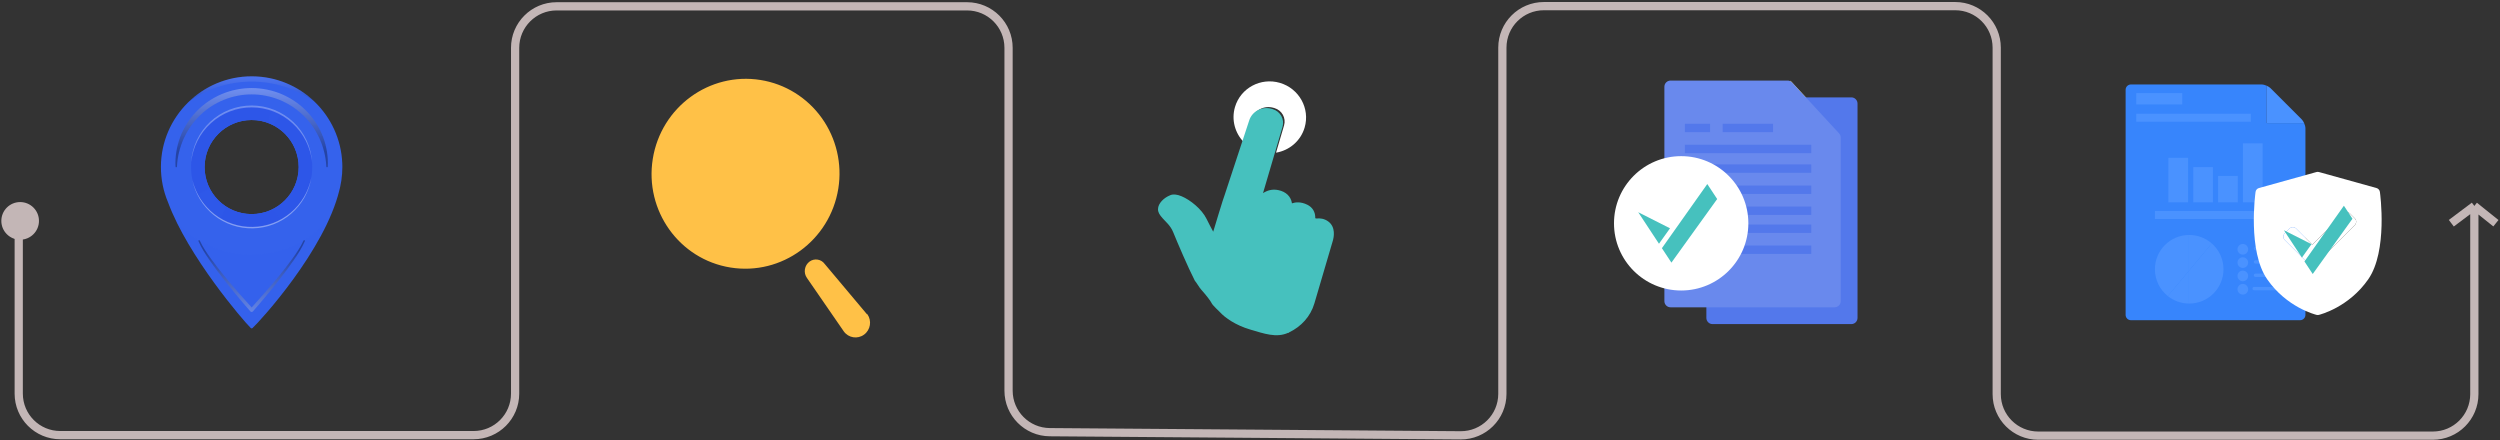 <svg width="1215" height="214" viewBox="0 0 1215 214" fill="none" xmlns="http://www.w3.org/2000/svg">
<rect x="0" y="0" width="1215" height="214" fill="#333333" stroke="none"/>
<path d="M894.592 65.686H870.105V39.159L894.592 65.686Z" fill="#FFE464"/>
<path d="M829.295 50.321C829.295 48.664 830.638 47.321 832.295 47.321H899.755C901.411 47.321 902.755 48.664 902.755 50.321V154.511C902.755 156.168 901.411 157.511 899.755 157.511H832.295C830.638 157.511 829.295 156.168 829.295 154.511V50.321Z" fill="#5378EB"/>
<path d="M894.592 146.349C894.592 148.005 893.248 149.349 891.592 149.349H811.889C810.232 149.349 808.889 148.005 808.889 146.349V42.159C808.889 40.502 810.232 39.159 811.889 39.159H868.792C869.629 39.159 870.428 39.509 870.996 40.124L893.796 64.824C894.307 65.379 894.592 66.105 894.592 66.859V146.349Z" fill="#6989ED"/>
<path d="M818.855 60.151H831.099V64.232H818.855V60.151Z" fill="#5378EB"/>
<path d="M837.221 60.151H861.707V64.232H837.221V60.151Z" fill="#5378EB"/>
<path d="M818.855 70.353H880.28V74.435H818.855V70.353Z" fill="#5378EB"/>
<path d="M818.855 79.897H880.28V83.978H818.855V79.897Z" fill="#5378EB"/>
<path d="M818.855 90.173H880.28V94.254H818.855V90.173Z" fill="#5378EB"/>
<path d="M818.855 109.124H880.28V113.205H818.855V109.124Z" fill="#5378EB"/>
<path d="M818.855 100.375H880.28V104.457H818.855V100.375Z" fill="#5378EB"/>
<path d="M818.855 119.326H880.28V123.408H818.855V119.326Z" fill="#5378EB"/>
<path d="M817.051 141.187C835.082 141.187 849.7 126.569 849.7 108.538C849.7 90.507 835.082 75.889 817.051 75.889C799.02 75.889 784.402 90.507 784.402 108.538C784.402 126.569 799.02 141.187 817.051 141.187Z" fill="white"/>
<path d="M811.624 110.957L796.17 103.138L806.261 118.457L811.624 110.957Z" fill="#46C1BE"/>
<path d="M807.683 120.617L812.306 127.635L834.547 96.728L829.746 89.44L807.683 120.617Z" fill="#46C1BE"/>
<path d="M1101.66 59.819V41.681C1100.8 41.293 1099.85 41.046 1099.07 41.046H1035.64C1034.21 41.046 1033.05 42.211 1033.05 43.636V153.034C1033.05 154.458 1034.21 155.624 1035.64 155.624H1117.85C1119.27 155.624 1120.44 154.458 1120.44 153.034V62.408C1120.44 61.629 1120.19 60.682 1119.8 59.819H1101.66Z" fill="#3785FC"/>
<path d="M1119.8 59.819C1119.48 59.103 1119.06 58.445 1118.61 57.988L1111.05 50.433L1103.49 42.875C1103.04 42.419 1102.38 42.002 1101.66 41.681V59.819H1119.8Z" fill="#4A92FF"/>
<path d="M1053.85 76.707H1063.41V98.335H1053.85V76.707Z" fill="#4A92FF"/>
<path d="M1065.93 81.233H1075.48V98.335H1065.93V81.233Z" fill="#4A92FF"/>
<path d="M1078 85.509H1087.56V98.335H1078V85.509Z" fill="#4A92FF"/>
<path d="M1090.07 69.665H1099.63V98.335H1090.07V69.665Z" fill="#4A92FF"/>
<path d="M1047.29 102.543H1106.19V106.427H1047.29V102.543Z" fill="#4A92FF"/>
<path d="M1074.92 118.314C1071.99 115.751 1068.15 114.195 1063.95 114.195C1063.9 114.195 1063.85 114.198 1063.79 114.199V131.639L1074.92 118.314Z" fill="#4A92FF"/>
<path d="M1063.79 114.199C1054.66 114.286 1047.29 121.712 1047.29 130.863C1047.29 136.138 1049.74 140.837 1053.56 143.891L1063.79 131.639V114.199Z" fill="#4A92FF"/>
<path d="M1074.92 118.314L1063.79 131.639V147.528C1063.85 147.529 1063.9 147.532 1063.95 147.532C1073.16 147.532 1080.62 140.069 1080.62 130.864C1080.62 125.856 1078.41 121.369 1074.92 118.314Z" fill="#4A92FF"/>
<path d="M1053.56 143.892C1056.37 146.137 1059.92 147.491 1063.79 147.528V131.639L1053.56 143.892Z" fill="#4A92FF"/>
<path d="M1090.01 123.743C1091.44 123.743 1092.6 122.584 1092.6 121.154C1092.6 119.723 1091.44 118.564 1090.01 118.564C1088.58 118.564 1087.42 119.723 1087.42 121.154C1087.42 122.584 1088.58 123.743 1090.01 123.743Z" fill="#4A92FF"/>
<path d="M1090.01 130.216C1091.44 130.216 1092.6 129.057 1092.6 127.627C1092.6 126.197 1091.44 125.038 1090.01 125.038C1088.58 125.038 1087.42 126.197 1087.42 127.627C1087.42 129.057 1088.58 130.216 1090.01 130.216Z" fill="#4A92FF"/>
<path d="M1090.01 136.689C1091.44 136.689 1092.6 135.53 1092.6 134.1C1092.6 132.67 1091.44 131.511 1090.01 131.511C1088.58 131.511 1087.42 132.67 1087.42 134.1C1087.42 135.53 1088.58 136.689 1090.01 136.689Z" fill="#4A92FF"/>
<path d="M1090.01 143.163C1091.44 143.163 1092.6 142.004 1092.6 140.574C1092.6 139.144 1091.44 137.984 1090.01 137.984C1088.58 137.984 1087.42 139.144 1087.42 140.574C1087.42 142.004 1088.58 143.163 1090.01 143.163Z" fill="#4A92FF"/>
<path d="M1110.73 121.639H1096.16C1095.72 121.639 1095.35 121.277 1095.35 120.83C1095.35 120.383 1095.72 120.021 1096.16 120.021H1110.73C1111.17 120.021 1111.54 120.383 1111.54 120.83C1111.54 121.277 1111.17 121.639 1110.73 121.639Z" fill="#4A92FF"/>
<path d="M1108.14 128.112H1096.16C1095.72 128.112 1095.35 127.75 1095.35 127.303C1095.35 126.856 1095.72 126.494 1096.16 126.494H1108.14C1108.59 126.494 1108.95 126.856 1108.95 127.303C1108.95 127.75 1108.59 128.112 1108.14 128.112Z" fill="#4A92FF"/>
<path d="M1108.14 134.586H1096.16C1095.72 134.586 1095.35 134.223 1095.35 133.776C1095.35 133.329 1095.72 132.967 1096.16 132.967H1108.14C1108.59 132.967 1108.95 133.329 1108.95 133.776C1108.95 134.223 1108.59 134.586 1108.14 134.586Z" fill="#4A92FF"/>
<path d="M1109.75 141.059H1095.51C1095.07 141.059 1094.7 140.697 1094.7 140.25C1094.7 139.803 1095.07 139.441 1095.51 139.441H1109.75C1110.2 139.441 1110.56 139.803 1110.56 140.25C1110.56 140.697 1110.2 141.059 1109.75 141.059Z" fill="#4A92FF"/>
<path d="M1038.23 45.254H1060.56V50.756H1038.23V45.254Z" fill="#4A92FF"/>
<path d="M1038.23 55.288H1093.9V59.172H1038.23V55.288Z" fill="#4A92FF"/>
<path d="M1156.63 93.264C1156.5 92.367 1155.86 91.629 1154.98 91.387L1127.02 83.61C1126.62 83.499 1126.2 83.499 1125.8 83.61L1097.84 91.387C1096.97 91.629 1096.32 92.367 1096.2 93.264C1096.04 94.43 1092.34 121.986 1101.83 135.694C1111.3 149.385 1125.29 152.894 1125.88 153.037C1126.05 153.079 1126.23 153.1 1126.41 153.1C1126.59 153.1 1126.77 153.079 1126.95 153.037C1127.54 152.894 1141.52 149.385 1151 135.694C1160.49 121.986 1156.79 94.431 1156.63 93.264ZM1144.45 109.351L1125.37 128.425C1124.93 128.869 1124.35 129.091 1123.76 129.091C1123.18 129.091 1122.6 128.869 1122.16 128.425L1110.36 116.632C1109.94 116.206 1109.7 115.627 1109.7 115.024C1109.7 114.421 1109.94 113.843 1110.36 113.417L1112.7 111.075C1113.59 110.187 1115.03 110.187 1115.92 111.075L1123.76 118.919L1138.89 103.794C1139.31 103.368 1139.89 103.128 1140.5 103.128C1141.1 103.128 1141.68 103.368 1142.1 103.794L1144.45 106.136C1145.33 107.024 1145.33 108.463 1144.45 109.351Z" fill="white"/>
<path d="M1144.45 109.351L1125.37 128.425C1124.93 128.869 1124.35 129.091 1123.76 129.091C1123.18 129.091 1122.6 128.869 1122.16 128.425L1110.36 116.632C1109.94 116.206 1109.7 115.627 1109.7 115.024C1109.7 114.421 1109.94 113.843 1110.36 113.417L1112.7 111.075C1113.59 110.187 1115.03 110.187 1115.92 111.075L1123.76 118.919L1138.89 103.794C1139.31 103.368 1139.89 103.128 1140.5 103.128C1141.1 103.128 1141.68 103.368 1142.1 103.794L1144.45 106.136C1145.33 107.024 1145.33 108.463 1144.45 109.351Z" fill="white"/>
<path d="M1123.39 118.677L1109.96 111.883L1118.73 125.194L1123.39 118.677Z" fill="#46C1BE"/>
<path d="M1119.96 127.071L1123.98 133.17L1143.3 106.313L1139.13 99.981L1119.96 127.071Z" fill="#46C1BE"/>
<path fill-rule="evenodd" clip-rule="evenodd" d="M317.25 77.214C321.288 52.048 344.745 34.884 369.643 38.879C381.6 40.797 392.297 47.438 399.38 57.34C406.464 67.242 409.354 79.594 407.416 91.679C403.378 116.846 379.921 134.009 355.022 130.014C330.124 126.02 313.213 102.38 317.25 77.214ZM400.795 128.271L421.284 152.657L421.517 152.695C423.793 155.876 423.079 160.328 419.922 162.638C416.765 164.947 412.361 164.241 410.085 161.059L392.191 135.107C391.307 133.877 390.947 132.341 391.188 130.838C391.429 129.335 392.252 127.989 393.476 127.097C395.831 125.405 399.087 125.927 400.795 128.271Z" fill="#FFC147"/>
<path d="M9.103 108.667V191.302C9.103 202.443 18.134 211.474 29.275 211.474H230.175C241.316 211.474 250.347 202.443 250.347 191.302V144.262V114.241V23.245C250.347 12.105 259.379 3.073 270.519 3.073H469.985C481.126 3.073 490.157 12.105 490.157 23.245V113.393V144.685V189.867C490.157 200.947 499.095 209.954 510.175 210.038L709.825 211.568C721.026 211.653 730.152 202.597 730.152 191.396V144.504V113.317V23.153C730.152 12.012 739.183 2.98 750.324 2.98H950.227C961.368 2.98 970.4 12.012 970.4 23.152V113.505V145.156V191.551C970.4 202.692 979.431 211.723 990.572 211.723H1182.36C1193.5 211.723 1202.53 202.692 1202.53 191.551V100.086M1202.53 100.086L1191.34 108.487M1202.53 100.086L1213.01 108.487" stroke="#C3B6B6" stroke-width="4"/>
<path d="M166.345 79.373C165.396 55.914 146.128 37.173 122.455 37.091C98.199 37.006 78.306 56.744 78.207 80.998C78.183 87.16 79.422 93.029 81.681 98.361C91.356 124.561 118.24 155.882 121.885 159.407C122.117 159.63 122.481 159.634 122.717 159.417C126.708 155.747 157.852 121.611 164.937 92.431C165.01 92.153 165.074 91.873 165.142 91.595C165.205 91.315 165.277 91.035 165.336 90.755C165.785 88.731 166.091 86.657 166.25 84.538C166.256 84.458 166.262 84.375 166.268 84.295C166.341 83.264 166.389 82.229 166.389 81.179C166.389 80.535 166.371 79.941 166.343 79.369L166.345 79.373ZM122.298 104.05C109.674 104.05 99.437 93.816 99.437 81.189C99.437 68.563 109.671 58.328 122.298 58.328C134.925 58.328 145.159 68.563 145.159 81.189C145.159 93.816 134.925 104.05 122.298 104.05Z" fill="url(#paint0_linear_8026_2742)"/>
<path style="mix-blend-mode:screen" opacity="0.3" d="M85.304 80.98C85.04 76.132 85.878 71.211 87.579 66.597C89.329 61.998 92.026 57.728 95.478 54.158C98.913 50.569 103.122 47.719 107.708 45.752C112.305 43.803 117.305 42.812 122.3 42.782C127.296 42.812 132.294 43.803 136.892 45.752C141.477 47.719 145.686 50.569 149.122 54.158C152.576 57.728 155.27 61.998 157.02 66.597C158.722 71.211 159.56 76.132 159.296 80.98C159.288 81.175 159.121 81.324 158.927 81.316C158.746 81.308 158.601 81.159 158.591 80.98C158.144 71.46 153.981 62.4 147.299 55.978C140.63 49.54 131.507 45.84 122.298 45.889C113.09 45.84 103.966 49.54 97.296 55.978C90.614 62.4 86.45 71.458 86.004 80.98C85.994 81.175 85.829 81.324 85.636 81.316C85.453 81.308 85.31 81.159 85.3 80.98H85.304Z" fill="url(#paint1_linear_8026_2742)"/>
<path d="M122.3 51.741C106.036 51.741 92.852 64.925 92.852 81.189C92.852 97.453 106.036 110.637 122.3 110.637C138.563 110.637 151.748 97.453 151.748 81.189C151.748 64.925 138.563 51.741 122.3 51.741ZM122.3 104.05C109.675 104.05 99.439 93.816 99.439 81.189C99.439 68.562 109.673 58.328 122.3 58.328C134.927 58.328 145.161 68.562 145.161 81.189C145.161 93.816 134.927 104.05 122.3 104.05Z" fill="#2D56E8"/>
<path style="mix-blend-mode:multiply" opacity="0.2" d="M122.144 123.708C107.939 123.708 95.125 117.753 86.062 108.203C97.743 130.871 118.699 156.328 121.887 159.409C122.118 159.632 122.481 159.637 122.718 159.419C126.069 156.338 148.58 130.357 159.898 106.351C150.775 116.976 137.246 123.706 122.144 123.706V123.708Z" fill="url(#paint2_linear_8026_2742)"/>
<path style="mix-blend-mode:screen" opacity="0.3" d="M147.983 116.727C147.808 116.651 147.602 116.729 147.524 116.903L147.516 116.919C146.058 120.074 144.06 123 142.002 125.846C139.928 128.687 137.763 131.467 135.532 134.193C131.27 139.393 126.838 144.466 122.303 149.42C117.768 144.466 113.335 139.393 109.074 134.193C106.842 131.467 104.678 128.687 102.603 125.846C100.545 123.002 98.547 120.074 97.09 116.919L97.082 116.903C97.001 116.729 96.797 116.651 96.622 116.727C96.443 116.804 96.362 117.011 96.439 117.19C97.867 120.491 99.81 123.48 101.814 126.4C103.834 129.314 105.942 132.161 108.115 134.954C112.461 140.531 116.972 145.96 121.632 151.285C121.656 151.315 121.67 151.351 121.701 151.379C121.773 151.446 121.856 151.486 121.94 151.524C121.944 151.526 121.948 151.53 121.952 151.532C122.027 151.565 122.103 151.577 122.182 151.587C122.222 151.593 122.26 151.605 122.301 151.605C122.341 151.605 122.379 151.593 122.419 151.587C122.498 151.577 122.575 151.563 122.649 151.532C122.653 151.53 122.657 151.526 122.663 151.524C122.748 151.486 122.83 151.446 122.903 151.379C122.933 151.351 122.945 151.315 122.971 151.285C127.633 145.96 132.142 140.531 136.488 134.954C138.663 132.161 140.772 129.314 142.789 126.4C144.793 123.48 146.736 120.489 148.164 117.19C148.241 117.011 148.16 116.804 147.981 116.727H147.983Z" fill="url(#paint3_linear_8026_2742)"/>
<path style="mix-blend-mode:multiply" opacity="0.2" d="M131.562 54.138C131.562 54.138 134.426 54.911 136.284 56.305C133.886 59.324 132.841 60.679 132.841 60.679L130.418 59.581L131.564 54.138H131.562Z" fill="url(#paint4_linear_8026_2742)"/>
<path style="mix-blend-mode:multiply" opacity="0.2" d="M101.532 70.547C103.623 66.986 106.331 62.806 109.815 61.335C108.345 58.548 107.107 56.381 107.107 56.381C107.107 56.381 100.528 59.71 96.502 68.146C98.9 69.23 101.532 70.547 101.532 70.547Z" fill="#2D56E8"/>
<path style="mix-blend-mode:screen" opacity="0.3" d="M131.562 108.706C131.562 108.706 134.426 107.933 136.284 106.54C133.886 103.521 132.841 102.166 132.841 102.166L130.418 103.263L131.564 108.706H131.562Z" fill="#2D56E8"/>
<path style="mix-blend-mode:screen" opacity="0.2" d="M101.532 91.833C103.623 95.393 106.331 99.574 109.815 101.044C108.345 103.831 107.107 105.998 107.107 105.998C107.107 105.998 100.528 102.669 96.502 94.233C98.9 93.15 101.532 91.833 101.532 91.833Z" fill="url(#paint5_linear_8026_2742)"/>
<path style="mix-blend-mode:screen" opacity="0.1" d="M122.302 39.662C133.573 39.662 144.063 43.239 152.838 49.383C144.917 41.77 134.157 37.09 122.302 37.09C110.446 37.09 99.674 41.775 91.75 49.393C100.528 43.243 111.022 39.662 122.302 39.662Z" fill="url(#paint6_linear_8026_2742)"/>
<g style="mix-blend-mode:screen" opacity="0.4">
<path d="M151.292 86.387C150.777 89.724 149.633 92.966 147.991 95.935C146.33 98.895 144.149 101.565 141.582 103.801C139.018 106.042 136.043 107.812 132.862 109.039C129.676 110.261 126.272 110.91 122.861 110.976C119.45 111.036 116.026 110.515 112.796 109.413C109.57 108.308 106.531 106.65 103.885 104.508C101.234 102.371 98.955 99.785 97.183 96.889C95.429 93.985 94.162 90.789 93.523 87.473C94.315 90.753 95.638 93.895 97.471 96.708C99.281 99.531 101.573 102.039 104.215 104.087C106.859 106.129 109.833 107.744 113.003 108.789C116.167 109.846 119.512 110.35 122.845 110.281C126.178 110.231 129.503 109.599 132.624 108.427C135.751 107.263 138.665 105.539 141.231 103.396C143.795 101.251 145.992 98.657 147.693 95.768C149.417 92.888 150.62 89.696 151.288 86.389L151.292 86.387Z" fill="white"/>
</g>
<g style="mix-blend-mode:screen" opacity="0.3">
<path d="M92.945 78.836C93.131 75.17 94.067 71.541 95.62 68.191C97.189 64.846 99.402 61.794 102.112 59.259C104.813 56.714 108.015 54.7 111.471 53.33C114.932 51.965 118.656 51.278 122.377 51.278C126.099 51.29 129.821 52.003 133.274 53.385C136.724 54.772 139.916 56.804 142.604 59.364C145.301 61.913 147.496 64.978 149.049 68.329C150.583 71.689 151.501 75.323 151.667 78.989L151.497 77.625L151.266 76.272C151.177 75.823 151.075 75.378 150.98 74.931C150.873 74.488 150.748 74.047 150.632 73.606C150.128 71.852 149.457 70.148 148.638 68.525C147.013 65.27 144.783 62.332 142.109 59.892C139.431 57.457 136.319 55.501 132.95 54.2C129.589 52.885 125.982 52.201 122.373 52.205C118.765 52.189 115.156 52.849 111.787 54.146C108.412 55.431 105.29 57.368 102.6 59.789C97.207 64.63 93.678 71.527 92.943 78.834L92.945 78.836Z" fill="white"/>
</g>
<path d="M634.051 61.984C636.77 52.744 631.391 43.024 622.048 40.275C612.706 37.527 602.918 42.782 600.199 52.023C598.353 58.297 600.244 64.784 604.569 69.169L608.186 58.172C609.522 53.632 614.333 51.044 618.932 52.398L619.405 52.536C623.027 53.602 625.109 57.368 624.057 60.947L620.156 74.203C626.559 73.131 632.112 68.577 634.051 61.984Z" fill="white"/>
<path d="M623.312 61.611C624.385 57.965 622.243 54.126 618.529 53.033L618.044 52.891C613.33 51.503 608.402 54.13 607.042 58.753L603.357 69.949L595.23 94.614C594.822 95.329 589.625 112.612 589.625 112.612C588.572 110.682 587.415 108.487 586.404 106.414C584.044 101.578 578.404 97.126 574.292 95.4C572.127 94.489 570.328 94.287 568.941 94.791C568.497 94.957 568.05 95.156 567.62 95.387C564.8 96.863 562.137 99.803 562.931 102.763C563.27 104.056 564.194 105.118 565.18 106.238C566.483 107.73 568.857 109.629 570.137 112.767C572.28 118.035 577.341 129.89 580.678 136.402C581.504 137.312 583.02 140.024 583.869 140.847C586.358 143.658 588.319 146.193 588.898 147.423C589.35 148.381 592.755 151.565 592.755 151.565C595.394 154.523 600.72 158.13 607.511 160.128C614.302 162.126 620.329 164.332 626.035 161.743L626.278 161.814L626.486 161.553C632.34 158.752 636.915 153.833 638.792 147.456L647.762 116.97C648.201 115.476 649.339 110.369 645.493 107.602C643.643 106.277 641.614 105.975 639.745 106.189L639.352 106.09L639.229 106.063C639.293 103.093 637.952 100.769 635.334 99.487C632.172 97.941 629.578 98.24 627.899 98.819C627.376 95.504 625.057 93.173 621.223 92.381C618.348 91.788 615.862 92.528 613.823 93.864L623.314 61.607L623.312 61.611Z" fill="#46C1BE"/>
<circle cx="9.794" cy="107.352" r="9.147" fill="#C3B6B6"/>
<defs>
<linearGradient id="paint0_linear_8026_2742" x1="122.3" y1="52.478" x2="122.3" y2="154.086" gradientUnits="userSpaceOnUse">
<stop stop-color="#3562EC"/>
<stop offset="1" stop-color="#3562EC"/>
</linearGradient>
<linearGradient id="paint1_linear_8026_2742" x1="122.302" y1="42.185" x2="122.302" y2="73.404" gradientUnits="userSpaceOnUse">
<stop stop-color="white"/>
<stop offset="1"/>
</linearGradient>
<linearGradient id="paint2_linear_8026_2742" x1="122.978" y1="113.039" x2="122.978" y2="157.194" gradientUnits="userSpaceOnUse">
<stop stop-color="#3562EC"/>
<stop offset="1" stop-color="#3562EC"/>
</linearGradient>
<linearGradient id="paint3_linear_8026_2742" x1="122.303" y1="157.779" x2="122.303" y2="121.85" gradientUnits="userSpaceOnUse">
<stop stop-color="white"/>
<stop offset="1"/>
</linearGradient>
<linearGradient id="paint4_linear_8026_2742" x1="132.108" y1="59.595" x2="133.809" y2="55.493" gradientUnits="userSpaceOnUse">
<stop stop-color="#3562EC"/>
<stop offset="1" stop-color="#3562EC"/>
</linearGradient>
<linearGradient id="paint5_linear_8026_2742" x1="104.547" y1="97.763" x2="102.38" y2="99.62" gradientUnits="userSpaceOnUse">
<stop stop-color="#3562EC"/>
<stop offset="1" stop-color="#3562EC"/>
</linearGradient>
<linearGradient id="paint6_linear_8026_2742" x1="122.294" y1="38.635" x2="122.294" y2="48.841" gradientUnits="userSpaceOnUse">
<stop stop-color="white"/>
<stop offset="1"/>
</linearGradient>
</defs>
</svg>
